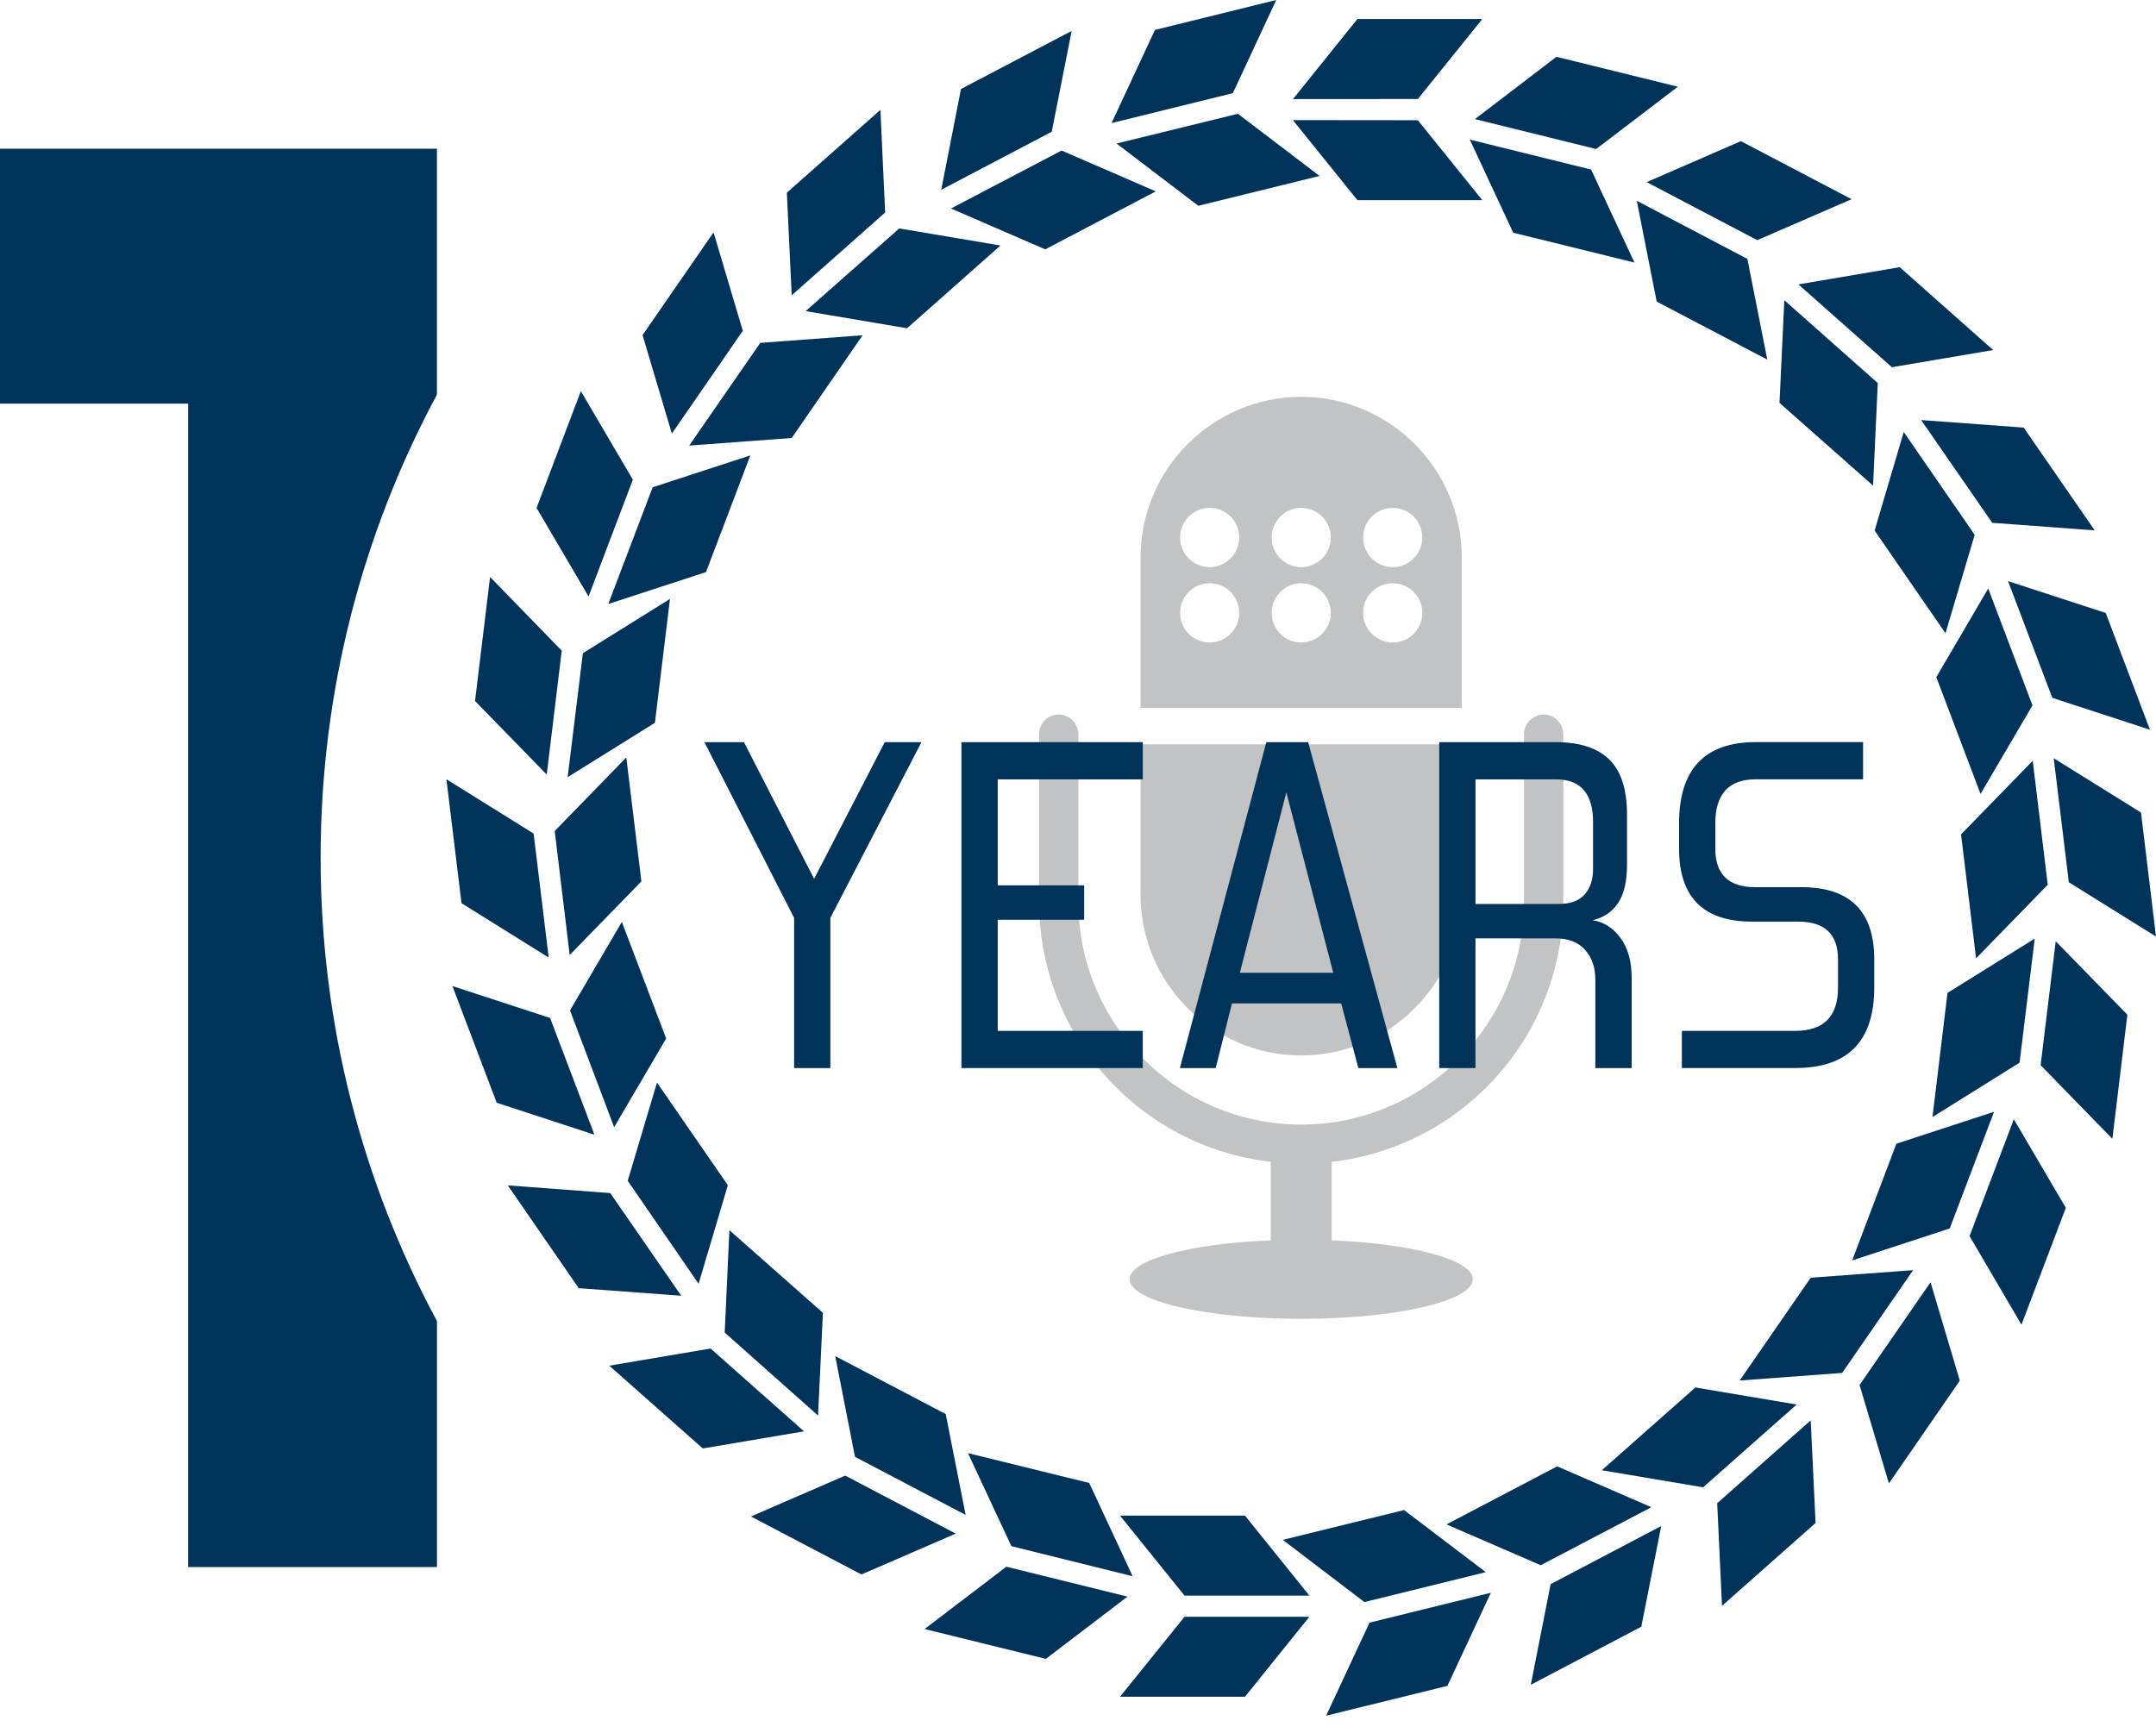 <?xml version="1.0" encoding="utf-8"?>
<!-- Generator: Adobe Illustrator 16.0.0, SVG Export Plug-In . SVG Version: 6.00 Build 0)  -->
<!DOCTYPE svg PUBLIC "-//W3C//DTD SVG 1.1//EN" "http://www.w3.org/Graphics/SVG/1.1/DTD/svg11.dtd">
<svg version="1.1" id="Layer_1" xmlns="http://www.w3.org/2000/svg" xmlns:xlink="http://www.w3.org/1999/xlink" x="0px" y="0px"
	 width="51px" height="41px" viewBox="0 0 51 41" enable-background="new 0 0 51 41" xml:space="preserve">
<path fill="#00335A" d="M7.584,20.297c0-3.964,0.998-7.695,2.751-10.959v-5.82H0V9.55h4.451v27.527h5.885v-5.82
	C8.582,27.993,7.584,24.261,7.584,20.297z"/>
<path fill="#C2C3C4" d="M36.516,16.906c-0.252,0-0.466,0.213-0.466,0.464v3.968c0,2.904-2.362,5.27-5.271,5.27
	c-2.905,0-5.27-2.364-5.27-5.27V17.37c0-0.251-0.214-0.464-0.465-0.464c-0.252,0-0.464,0.213-0.464,0.464v3.968
	c0,3.148,2.354,5.788,5.479,6.151v1.858c-1.897,0.077-3.338,0.459-3.338,0.92c0,0.518,1.815,0.937,4.057,0.937
	c2.242,0,4.06-0.419,4.06-0.937c0-0.461-1.438-0.843-3.337-0.92V27.49c3.126-0.363,5.479-3.002,5.479-6.151v-3.968
	C36.979,17.119,36.768,16.906,36.516,16.906z"/>
<path fill="#C2C3C4" d="M34.578,13.187c0-2.089-1.709-3.798-3.799-3.798c-2.088,0-3.799,1.709-3.799,3.798v3.563h7.598V13.187z
	 M28.613,15.202c-0.385,0-0.698-0.314-0.698-0.701c0-0.388,0.313-0.701,0.698-0.701c0.389,0,0.701,0.313,0.701,0.701
	C29.314,14.888,29.002,15.202,28.613,15.202z M28.613,13.419c-0.385,0-0.698-0.314-0.698-0.701c0-0.388,0.313-0.701,0.698-0.701
	c0.389,0,0.701,0.313,0.701,0.701C29.314,13.104,29.002,13.419,28.613,13.419z M30.779,15.202c-0.387,0-0.698-0.314-0.698-0.701
	c0-0.388,0.313-0.701,0.698-0.701c0.388,0,0.701,0.313,0.701,0.701C31.48,14.888,31.167,15.202,30.779,15.202z M30.779,13.419
	c-0.387,0-0.698-0.314-0.698-0.701c0-0.388,0.313-0.701,0.698-0.701c0.388,0,0.701,0.313,0.701,0.701
	C31.48,13.104,31.167,13.419,30.779,13.419z M32.945,15.202c-0.389,0-0.701-0.314-0.701-0.701c0-0.388,0.313-0.701,0.701-0.701
	c0.388,0,0.699,0.313,0.699,0.701C33.645,14.888,33.333,15.202,32.945,15.202z M32.945,13.419c-0.389,0-0.701-0.314-0.701-0.701
	c0-0.388,0.313-0.701,0.701-0.701c0.388,0,0.699,0.313,0.699,0.701C33.645,13.104,33.333,13.419,32.945,13.419z"/>
<path fill="#C2C3C4" d="M30.779,24.973c2.09,0,3.799-1.709,3.799-3.797v-3.565H26.98v3.565
	C26.98,23.264,28.691,24.973,30.779,24.973z"/>
<g>
	<polygon fill="#00335A" points="29.45,40.146 26.494,40.146 28.02,38.254 30.973,38.254 	"/>
	<polygon fill="#00335A" points="28.02,37.753 30.973,37.753 29.45,35.861 26.494,35.861 	"/>
	<polygon fill="#00335A" points="34.238,39.889 31.37,40.594 32.396,38.393 35.266,37.686 	"/>
	<polygon fill="#00335A" points="32.275,37.906 35.146,37.198 33.213,35.729 30.344,36.434 	"/>
	<polygon fill="#00335A" points="38.825,38.489 36.211,39.863 36.68,37.482 39.296,36.107 	"/>
	<polygon fill="#00335A" points="36.445,37.034 39.063,35.662 36.835,34.695 34.217,36.068 	"/>
	<polygon fill="#00335A" points="42.947,36.035 40.734,37.995 40.62,35.568 42.832,33.607 	"/>
	<polygon fill="#00335A" points="40.287,35.191 42.5,33.232 40.104,32.829 37.891,34.787 	"/>
	<polygon fill="#00335A" points="46.359,32.667 44.682,35.098 43.988,32.77 45.667,30.339 	"/>
	<polygon fill="#00335A" points="43.576,32.484 45.255,30.053 42.833,30.232 41.152,32.664 	"/>
	<polygon fill="#00335A" points="48.867,28.578 47.818,31.343 46.59,29.247 47.637,26.482 	"/>
	<polygon fill="#00335A" points="46.121,29.066 47.169,26.305 44.859,27.061 43.813,29.822 	"/>
	<polygon fill="#00335A" points="50.323,24.009 49.968,26.945 48.271,25.203 48.628,22.271 	"/>
	<polygon fill="#00335A" points="47.773,25.143 48.131,22.208 46.068,23.493 45.713,26.43 	"/>
	<polygon fill="#00335A" points="50.645,19.225 51,22.159 48.938,20.875 48.581,17.941 	"/>
	<polygon fill="#00335A" points="48.439,20.934 48.084,18 46.389,19.742 46.744,22.675 	"/>
	<polygon fill="#00335A" points="49.811,14.503 50.857,17.266 48.548,16.512 47.5,13.75 	"/>
	<polygon fill="#00335A" points="48.078,16.689 47.031,13.925 45.803,16.022 46.85,18.785 	"/>
	<polygon fill="#00335A" points="47.87,10.117 49.55,12.549 47.126,12.37 45.445,9.939 	"/>
	<polygon fill="#00335A" points="46.711,12.654 45.033,10.221 44.344,12.553 46.02,14.983 	"/>
	<polygon fill="#00335A" points="44.938,6.322 47.148,8.282 44.753,8.689 42.541,6.729 	"/>
	<polygon fill="#00335A" points="44.419,9.064 42.208,7.103 42.094,9.532 44.307,11.49 	"/>
	<polygon fill="#00335A" points="41.18,3.34 43.799,4.713 41.568,5.682 38.952,4.309 	"/>
	<polygon fill="#00335A" points="41.334,6.126 38.718,4.751 39.189,7.136 41.805,8.508 	"/>
	<polygon fill="#00335A" points="36.818,1.344 39.689,2.052 37.757,3.526 34.889,2.818 	"/>
	<polygon fill="#00335A" points="37.637,4.012 34.768,3.303 35.795,5.506 38.663,6.212 	"/>
	<polygon fill="#00335A" points="32.109,0.45 35.064,0.45 33.54,2.342 30.586,2.344 	"/>
	<polygon fill="#00335A" points="33.539,2.845 30.583,2.842 32.109,4.735 35.063,4.735 	"/>
	<polygon fill="#00335A" points="27.32,0.708 30.189,0 29.163,2.204 26.294,2.912 	"/>
	<polygon fill="#00335A" points="29.282,2.692 26.412,3.396 28.346,4.869 31.214,4.163 	"/>
	<polygon fill="#00335A" points="22.732,2.106 25.35,0.732 24.879,3.117 22.265,4.49 	"/>
	<polygon fill="#00335A" points="25.112,3.562 22.495,4.933 24.725,5.9 27.34,4.528 	"/>
	<polygon fill="#00335A" points="18.613,4.559 20.826,2.6 20.938,5.028 18.728,6.987 	"/>
	<polygon fill="#00335A" points="21.272,5.405 19.058,7.361 21.456,7.767 23.666,5.809 	"/>
	<polygon fill="#00335A" points="15.2,7.929 16.879,5.498 17.571,7.827 15.893,10.258 	"/>
	<polygon fill="#00335A" points="17.984,8.113 16.303,10.543 18.728,10.363 20.405,7.933 	"/>
	<polygon fill="#00335A" points="12.693,12.018 13.74,9.254 14.97,11.35 13.922,14.113 	"/>
	<polygon fill="#00335A" points="15.439,11.529 14.389,14.291 16.7,13.536 17.749,10.775 	"/>
	<polygon fill="#00335A" points="11.237,16.586 11.593,13.652 13.288,15.395 12.933,18.326 	"/>
	<polygon fill="#00335A" points="13.788,15.455 13.428,18.388 15.492,17.102 15.848,14.171 	"/>
	<polygon fill="#00335A" points="10.917,21.37 10.56,18.437 12.623,19.723 12.979,22.656 	"/>
	<polygon fill="#00335A" points="13.122,19.662 13.476,22.596 15.172,20.854 14.815,17.922 	"/>
	<polygon fill="#00335A" points="11.75,26.092 10.702,23.331 13.013,24.086 14.061,26.848 	"/>
	<polygon fill="#00335A" points="13.484,23.907 14.527,26.67 15.758,24.572 14.71,21.813 	"/>
	<polygon fill="#00335A" points="13.69,30.479 12.012,28.047 14.435,28.229 16.114,30.658 	"/>
	<polygon fill="#00335A" points="14.849,27.938 16.525,30.375 17.217,28.043 15.541,25.614 	"/>
	<polygon fill="#00335A" points="16.624,34.271 14.412,32.313 16.809,31.907 19.019,33.867 	"/>
	<polygon fill="#00335A" points="17.143,31.53 19.351,33.493 19.466,31.063 17.254,29.107 	"/>
	<polygon fill="#00335A" points="20.378,37.253 17.764,35.881 19.993,34.914 22.607,36.286 	"/>
	<polygon fill="#00335A" points="20.225,34.47 22.842,35.844 22.371,33.458 19.757,32.086 	"/>
	<polygon fill="#00335A" points="24.739,39.25 21.871,38.544 23.805,37.07 26.671,37.777 	"/>
	<polygon fill="#00335A" points="23.924,36.583 26.793,37.295 25.765,35.088 22.897,34.382 	"/>
</g>
<g>
	<path fill="#00335A" d="M18.785,25.271v-3.553l-2.122-4.158h0.935l1.66,3.234l1.671-3.234h0.868l-2.155,4.158v3.553H18.785z"/>
	<path fill="#00335A" d="M22.743,25.271v-7.711h4.289v0.88h-3.431v2.508h2.045v0.814h-2.045v2.629h3.431v0.88H22.743z"/>
	<path fill="#00335A" d="M32.132,25.271l-0.406-1.529h-2.584l-0.385,1.529H27.91l2.045-7.711h0.989l2.111,7.711H32.132z
		 M30.428,18.748l-1.1,4.269h2.21L30.428,18.748z"/>
	<path fill="#00335A" d="M37.738,25.271v-2.09c0-0.286-0.08-0.521-0.241-0.704s-0.396-0.275-0.704-0.275h-1.891v3.069h-0.857v-7.711
		h2.759c0.564,0,0.986,0.138,1.265,0.412c0.278,0.275,0.418,0.71,0.418,1.304v1.177c0,0.403-0.071,0.71-0.215,0.919
		c-0.143,0.209-0.343,0.343-0.599,0.401c0.256,0.037,0.475,0.175,0.654,0.412c0.18,0.239,0.27,0.556,0.27,0.952v2.134H37.738z
		 M37.684,19.452c0-0.674-0.293-1.012-0.88-1.012h-1.901v2.948h1.968c0.278,0,0.483-0.075,0.615-0.226
		c0.133-0.15,0.198-0.354,0.198-0.61V19.452z"/>
	<path fill="#00335A" d="M39.784,25.271v-0.88h2.683c0.674,0,1.011-0.341,1.011-1.023v-0.671c0-0.594-0.314-0.891-0.945-0.891
		h-1.088c-1.151,0-1.727-0.576-1.727-1.728v-0.594c0-1.283,0.604-1.925,1.814-1.925h2.539v0.88h-2.539
		c-0.638,0-0.957,0.349-0.957,1.045v0.594c0,0.609,0.315,0.913,0.945,0.913h1.089c1.15,0,1.726,0.568,1.726,1.705v0.671
		c0,1.27-0.623,1.903-1.868,1.903H39.784z"/>
</g>
</svg>
